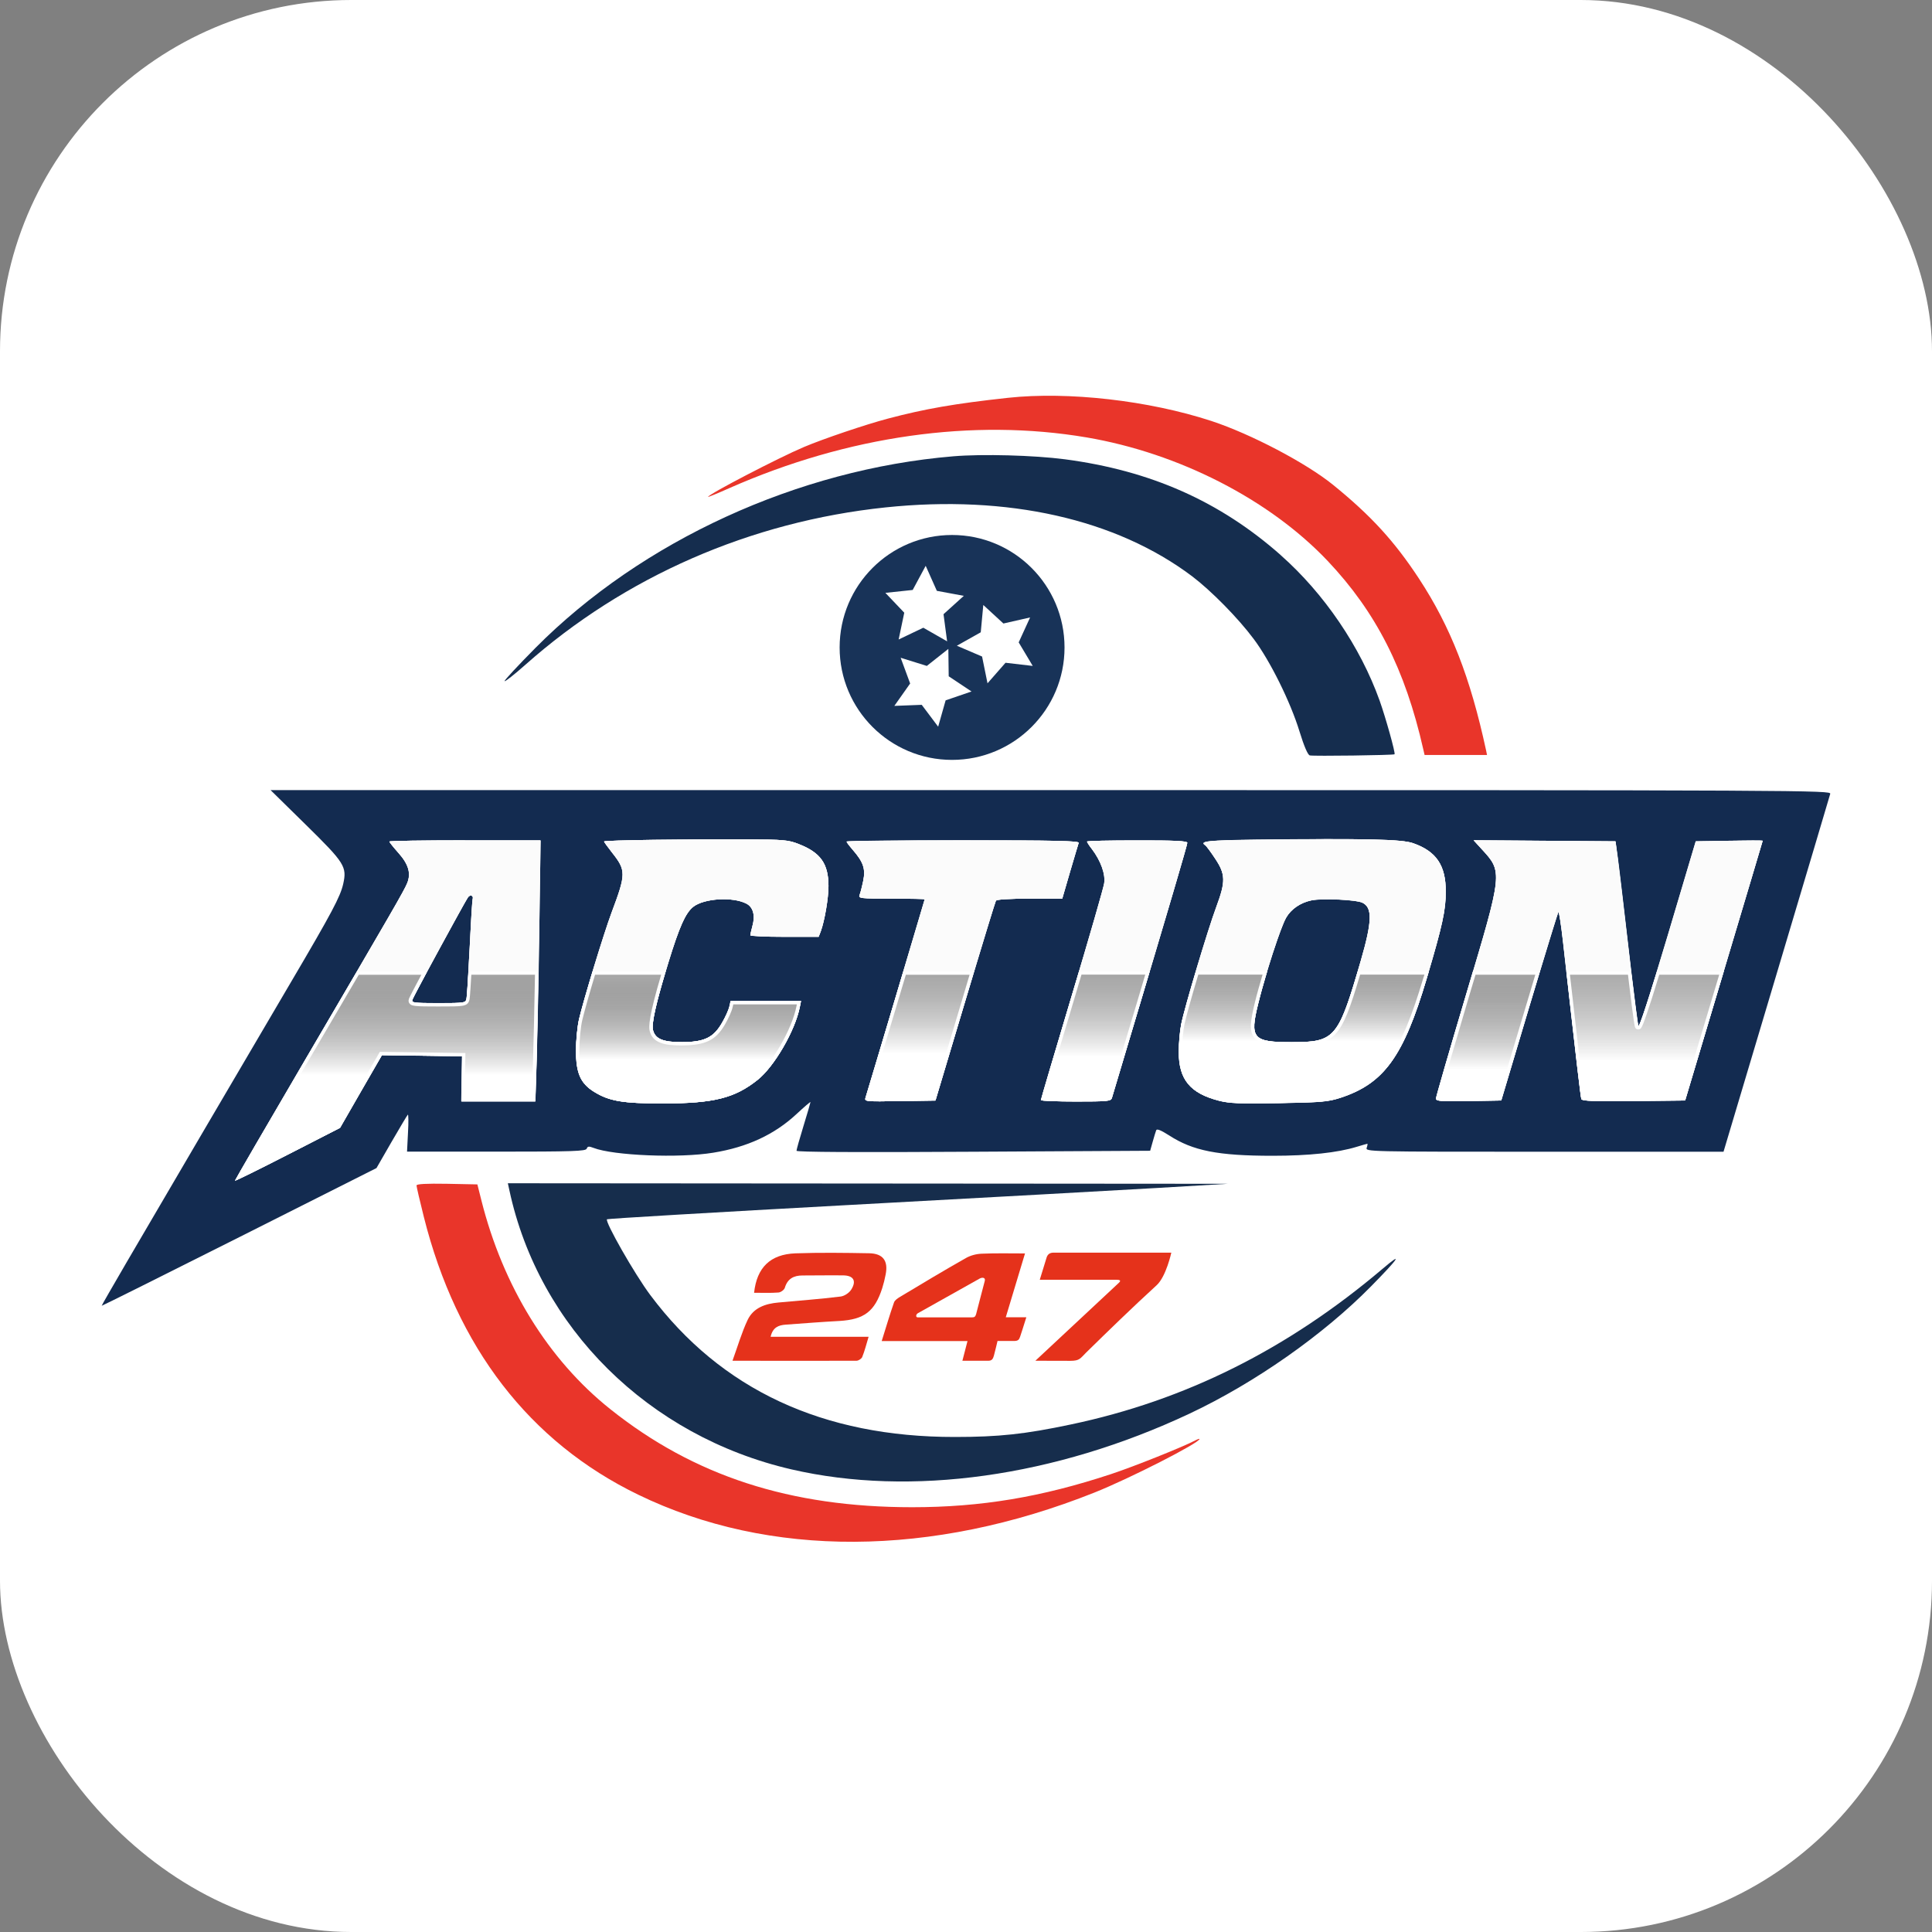 <svg width="22" height="22" viewBox="0 0 22 22" fill="none" xmlns="http://www.w3.org/2000/svg">
<rect x="0" y="0" width="22" height="22" fill="#808080" stroke="none"/>
<rect width="22" height="22" rx="4" fill="white"/>
<path fill-rule="evenodd" clip-rule="evenodd" d="M3.483 9.392C3.926 9.827 3.952 9.869 3.908 10.066C3.875 10.211 3.779 10.392 3.32 11.172C3.095 11.554 2.646 12.321 2.321 12.873C1.997 13.427 1.602 14.101 1.443 14.372C1.285 14.643 1.156 14.867 1.158 14.869C1.159 14.872 1.865 14.52 2.724 14.088L4.287 13.301L4.458 13.004C4.553 12.841 4.636 12.7 4.644 12.693C4.651 12.685 4.653 12.776 4.646 12.896L4.635 13.114H5.651C6.53 13.114 6.67 13.109 6.681 13.08C6.691 13.052 6.706 13.051 6.758 13.071C6.984 13.159 7.735 13.19 8.122 13.126C8.51 13.063 8.818 12.92 9.07 12.686C9.157 12.605 9.229 12.543 9.229 12.55C9.229 12.556 9.194 12.678 9.15 12.82C9.106 12.963 9.07 13.091 9.07 13.104C9.07 13.119 9.749 13.123 11.084 13.115L13.097 13.104L13.126 13.001C13.142 12.944 13.16 12.885 13.166 12.87C13.174 12.851 13.22 12.87 13.313 12.929C13.583 13.104 13.868 13.161 14.49 13.161C14.907 13.161 15.23 13.126 15.449 13.059C15.512 13.04 15.567 13.024 15.571 13.024C15.574 13.024 15.572 13.044 15.563 13.069C15.549 13.115 15.559 13.115 17.588 13.115H19.626L20.228 11.099C20.559 9.99 20.835 9.064 20.841 9.04C20.853 8.999 20.642 8.997 11.967 8.997H3.081L3.483 9.392ZM9.096 9.612C9.344 9.709 9.433 9.835 9.434 10.089C9.434 10.229 9.39 10.486 9.346 10.606L9.322 10.668H8.933C8.719 10.668 8.544 10.66 8.544 10.65C8.544 10.641 8.555 10.593 8.568 10.545C8.602 10.424 8.576 10.33 8.5 10.29C8.345 10.209 8.018 10.229 7.894 10.326C7.806 10.396 7.736 10.552 7.611 10.959C7.474 11.405 7.417 11.656 7.436 11.73C7.461 11.83 7.551 11.868 7.768 11.867C8.023 11.866 8.128 11.815 8.225 11.644C8.263 11.579 8.299 11.496 8.307 11.462L8.321 11.399H8.721H9.121L9.107 11.469C9.054 11.737 8.817 12.145 8.627 12.296C8.365 12.505 8.129 12.564 7.551 12.565C7.094 12.565 6.939 12.54 6.766 12.433C6.61 12.337 6.559 12.22 6.559 11.962C6.559 11.848 6.575 11.687 6.594 11.605C6.649 11.37 6.874 10.631 6.964 10.392C7.129 9.95 7.13 9.912 6.969 9.708C6.92 9.645 6.878 9.588 6.878 9.582C6.878 9.568 7.842 9.554 8.499 9.558C8.924 9.56 8.978 9.565 9.096 9.612ZM16.092 9.602C16.356 9.694 16.463 9.855 16.464 10.152C16.464 10.363 16.425 10.543 16.246 11.143C15.982 12.03 15.76 12.336 15.266 12.498C15.123 12.545 15.052 12.551 14.567 12.56C14.123 12.568 14.003 12.562 13.882 12.532C13.551 12.449 13.422 12.292 13.422 11.976C13.422 11.878 13.435 11.737 13.45 11.661C13.489 11.467 13.754 10.582 13.85 10.325C13.957 10.037 13.956 9.955 13.838 9.776C13.787 9.699 13.735 9.631 13.724 9.623C13.652 9.579 13.758 9.568 14.302 9.56C15.547 9.547 15.963 9.556 16.092 9.602ZM6.138 10.581C6.129 11.137 6.117 11.806 6.108 12.068L6.093 12.542H5.673H5.252L5.256 12.285L5.26 12.029L4.803 12.022L4.346 12.016L4.107 12.43L3.869 12.843L3.272 13.149C2.944 13.317 2.675 13.45 2.675 13.444C2.675 13.438 3.026 12.833 3.455 12.101C4.486 10.342 4.601 10.143 4.636 10.056C4.682 9.945 4.651 9.841 4.535 9.711C4.48 9.649 4.433 9.59 4.433 9.583C4.433 9.575 4.819 9.569 5.293 9.569H6.152L6.138 10.581ZM12.283 9.598C12.278 9.613 12.233 9.762 12.184 9.929L12.096 10.233H11.725C11.489 10.233 11.349 10.242 11.34 10.257C11.332 10.271 11.173 10.787 10.989 11.406L10.652 12.532L10.247 12.538C9.855 12.545 9.843 12.543 9.855 12.5C9.888 12.396 10.529 10.247 10.529 10.241C10.529 10.237 10.359 10.233 10.151 10.233C9.799 10.233 9.773 10.23 9.787 10.192C9.796 10.171 9.815 10.099 9.829 10.033C9.858 9.895 9.831 9.817 9.71 9.678C9.671 9.633 9.64 9.592 9.64 9.584C9.64 9.576 10.237 9.57 10.966 9.57C12.018 9.569 12.29 9.575 12.283 9.598ZM13.52 9.597C13.52 9.622 13.316 10.312 12.854 11.857C12.755 12.191 12.668 12.482 12.661 12.503C12.65 12.54 12.611 12.543 12.251 12.543C12.033 12.543 11.854 12.536 11.854 12.527C11.854 12.518 12.012 11.979 12.206 11.332C12.4 10.684 12.565 10.111 12.573 10.06C12.589 9.955 12.535 9.804 12.434 9.67C12.402 9.63 12.377 9.59 12.377 9.583C12.377 9.575 12.633 9.57 12.948 9.57C13.376 9.569 13.52 9.576 13.52 9.597ZM18.421 9.775C18.434 9.883 18.49 10.345 18.543 10.805C18.596 11.264 18.646 11.659 18.654 11.682C18.664 11.711 18.778 11.364 18.99 10.653L19.309 9.58L19.69 9.574C19.9 9.57 20.072 9.57 20.072 9.574C20.072 9.578 19.872 10.244 19.63 11.055L19.188 12.531L18.602 12.537C18.145 12.542 18.014 12.537 18.007 12.514C17.998 12.489 17.952 12.102 17.797 10.719C17.776 10.527 17.752 10.376 17.745 10.383C17.738 10.391 17.589 10.877 17.413 11.463L17.094 12.531L16.723 12.537C16.405 12.542 16.352 12.538 16.352 12.509C16.352 12.49 16.506 11.959 16.694 11.328C17.113 9.924 17.113 9.931 16.872 9.669L16.78 9.568L17.588 9.574L18.395 9.58L18.421 9.775ZM5.331 10.215C5.303 10.251 4.717 11.327 4.696 11.381C4.682 11.418 4.704 11.422 4.991 11.422C5.294 11.422 5.301 11.42 5.312 11.37C5.318 11.342 5.333 11.082 5.348 10.792C5.362 10.502 5.377 10.253 5.382 10.238C5.395 10.199 5.357 10.182 5.331 10.215ZM14.933 10.252C14.807 10.278 14.701 10.352 14.644 10.45C14.582 10.559 14.409 11.088 14.327 11.424C14.229 11.825 14.265 11.868 14.707 11.867C15.203 11.867 15.237 11.826 15.496 10.941C15.626 10.493 15.631 10.334 15.514 10.278C15.439 10.244 15.053 10.226 14.933 10.252Z" fill="#132B50"/>
<path fill-rule="evenodd" clip-rule="evenodd" d="M9.096 9.612C9.345 9.709 9.433 9.835 9.434 10.089C9.434 10.229 9.39 10.486 9.346 10.606L9.322 10.668H8.933C8.72 10.668 8.544 10.66 8.544 10.65C8.544 10.641 8.556 10.593 8.568 10.545C8.603 10.424 8.576 10.33 8.5 10.29C8.345 10.209 8.018 10.229 7.894 10.326C7.806 10.396 7.737 10.552 7.612 10.959C7.474 11.405 7.417 11.656 7.436 11.73C7.462 11.83 7.551 11.868 7.768 11.867C8.023 11.866 8.128 11.815 8.225 11.644C8.263 11.579 8.3 11.496 8.307 11.462L8.321 11.399H8.721H9.121L9.107 11.469C9.054 11.737 8.817 12.145 8.628 12.296C8.365 12.505 8.129 12.564 7.551 12.565C7.094 12.565 6.939 12.54 6.766 12.433C6.611 12.337 6.559 12.22 6.559 11.962C6.559 11.848 6.575 11.687 6.594 11.605C6.65 11.37 6.875 10.631 6.964 10.392C7.13 9.95 7.131 9.912 6.969 9.708C6.92 9.645 6.878 9.588 6.878 9.582C6.878 9.568 7.843 9.554 8.499 9.558C8.924 9.56 8.979 9.565 9.096 9.612Z" fill="#FBFBFB"/>
<path fill-rule="evenodd" clip-rule="evenodd" d="M16.092 9.602C15.964 9.556 15.547 9.547 14.303 9.563C13.759 9.569 13.653 9.58 13.725 9.626C13.736 9.633 13.788 9.702 13.838 9.779C13.957 9.957 13.958 10.039 13.851 10.328C13.755 10.585 13.49 11.47 13.451 11.663C13.435 11.739 13.423 11.881 13.423 11.978C13.423 12.293 13.552 12.45 13.882 12.535C14.002 12.565 14.122 12.57 14.566 12.562C15.051 12.554 15.122 12.547 15.266 12.501C15.759 12.339 15.981 12.033 16.245 11.146C16.424 10.545 16.463 10.366 16.463 10.155C16.465 9.855 16.356 9.695 16.092 9.602ZM15.495 10.941C15.238 11.828 15.203 11.867 14.707 11.867C14.265 11.867 14.228 11.824 14.328 11.424C14.411 11.088 14.583 10.559 14.645 10.45C14.701 10.352 14.807 10.278 14.934 10.252C15.054 10.227 15.44 10.244 15.513 10.278C15.63 10.334 15.625 10.493 15.495 10.941Z" fill="#FBFBFB"/>
<path fill-rule="evenodd" clip-rule="evenodd" d="M5.294 9.569C4.822 9.569 4.434 9.575 4.434 9.583C4.434 9.59 4.48 9.647 4.537 9.711C4.653 9.84 4.683 9.945 4.638 10.056C4.602 10.143 4.487 10.342 3.456 12.101C3.027 12.833 2.676 13.438 2.676 13.444C2.676 13.45 2.945 13.318 3.275 13.149L3.872 12.843L4.11 12.428L4.349 12.015L4.806 12.021L5.262 12.027L5.259 12.284L5.255 12.542H6.096L6.111 12.068C6.118 11.807 6.132 11.138 6.141 10.582L6.156 9.57H5.294V9.569ZM5.382 10.239C5.377 10.254 5.362 10.504 5.348 10.793C5.334 11.083 5.318 11.342 5.312 11.371C5.302 11.422 5.294 11.423 4.991 11.423C4.705 11.423 4.682 11.42 4.696 11.383C4.716 11.328 5.302 10.252 5.329 10.216C5.357 10.182 5.395 10.199 5.382 10.239Z" fill="#FBFBFB"/>
<path fill-rule="evenodd" clip-rule="evenodd" d="M12.283 9.598C12.278 9.613 12.234 9.762 12.185 9.929L12.096 10.233H11.725C11.489 10.233 11.349 10.242 11.34 10.257C11.333 10.271 11.174 10.787 10.989 11.407L10.652 12.532L10.247 12.538C9.856 12.545 9.843 12.543 9.856 12.501C9.889 12.396 10.53 10.247 10.53 10.241C10.53 10.237 10.36 10.233 10.151 10.233C9.799 10.233 9.774 10.23 9.788 10.193C9.797 10.171 9.816 10.099 9.829 10.033C9.858 9.895 9.832 9.817 9.711 9.678C9.672 9.633 9.64 9.592 9.64 9.584C9.64 9.577 10.237 9.57 10.967 9.57C12.018 9.569 12.291 9.575 12.283 9.598Z" fill="#FBFBFB"/>
<path fill-rule="evenodd" clip-rule="evenodd" d="M13.52 9.597C13.52 9.622 13.317 10.313 12.855 11.857C12.755 12.191 12.668 12.482 12.662 12.503C12.65 12.54 12.611 12.543 12.252 12.543C12.033 12.543 11.854 12.536 11.854 12.527C11.854 12.518 12.013 11.979 12.206 11.332C12.4 10.684 12.566 10.111 12.573 10.06C12.59 9.955 12.536 9.804 12.435 9.67C12.403 9.63 12.378 9.59 12.378 9.583C12.378 9.575 12.634 9.57 12.948 9.57C13.376 9.569 13.52 9.577 13.52 9.597Z" fill="#FBFBFB"/>
<path fill-rule="evenodd" clip-rule="evenodd" d="M18.421 9.775C18.435 9.883 18.491 10.345 18.544 10.805C18.597 11.264 18.647 11.659 18.655 11.682C18.665 11.711 18.779 11.364 18.991 10.653L19.31 9.58L19.691 9.574C19.901 9.57 20.072 9.57 20.072 9.574C20.072 9.578 19.873 10.244 19.63 11.055L19.189 12.531L18.603 12.537C18.146 12.542 18.015 12.537 18.007 12.514C17.998 12.489 17.953 12.102 17.798 10.719C17.776 10.528 17.752 10.376 17.746 10.383C17.738 10.391 17.59 10.877 17.414 11.463L17.095 12.531L16.724 12.537C16.405 12.542 16.352 12.538 16.352 12.509C16.352 12.49 16.506 11.959 16.695 11.328C17.114 9.924 17.114 9.931 16.873 9.669L16.78 9.568L17.588 9.574L18.396 9.58L18.421 9.775Z" fill="#FBFBFB"/>
<path fill-rule="evenodd" clip-rule="evenodd" d="M9.434 10.087C9.434 10.228 9.39 10.485 9.346 10.605L9.322 10.667H8.933C8.72 10.667 8.544 10.659 8.544 10.649C8.544 10.639 8.556 10.592 8.568 10.545C8.602 10.424 8.577 10.33 8.5 10.29C8.345 10.209 8.018 10.229 7.894 10.326C7.806 10.396 7.736 10.552 7.611 10.959C7.6 10.994 7.59 11.027 7.581 11.06C7.466 11.443 7.418 11.661 7.436 11.73C7.461 11.831 7.551 11.868 7.768 11.867C8.023 11.866 8.128 11.815 8.225 11.644C8.263 11.579 8.299 11.496 8.307 11.462L8.321 11.399H9.122L9.108 11.468C9.055 11.736 8.818 12.145 8.629 12.296C8.366 12.505 8.13 12.564 7.552 12.565C7.095 12.565 6.94 12.54 6.767 12.433C6.612 12.337 6.56 12.22 6.56 11.962C6.56 11.848 6.576 11.687 6.595 11.605C6.621 11.498 6.681 11.284 6.749 11.061C6.829 10.798 6.917 10.523 6.965 10.392C7.132 9.95 7.132 9.912 6.97 9.708C6.921 9.645 6.879 9.588 6.879 9.582C6.879 9.568 7.844 9.554 8.5 9.558C8.925 9.56 8.98 9.565 9.097 9.612C9.343 9.709 9.433 9.834 9.434 10.087Z" fill="#FBFBFB"/>
<path fill-rule="evenodd" clip-rule="evenodd" d="M16.092 9.602C15.964 9.556 15.547 9.547 14.303 9.563C13.759 9.569 13.653 9.58 13.725 9.626C13.736 9.633 13.788 9.702 13.838 9.779C13.957 9.957 13.958 10.039 13.851 10.328C13.8 10.463 13.703 10.772 13.617 11.062C13.539 11.324 13.47 11.572 13.451 11.663C13.435 11.739 13.423 11.881 13.423 11.978C13.423 12.293 13.552 12.45 13.882 12.535C14.002 12.565 14.122 12.57 14.566 12.562C15.051 12.553 15.122 12.547 15.266 12.5C15.759 12.338 15.981 12.033 16.245 11.146C16.254 11.118 16.262 11.09 16.269 11.064C16.427 10.529 16.463 10.355 16.462 10.156C16.465 9.855 16.356 9.695 16.092 9.602ZM15.495 10.941C15.483 10.983 15.471 11.022 15.46 11.061C15.233 11.831 15.18 11.868 14.707 11.868C14.265 11.868 14.228 11.825 14.328 11.425C14.354 11.318 14.391 11.189 14.429 11.061C14.51 10.792 14.603 10.525 14.645 10.452C14.701 10.353 14.807 10.28 14.934 10.253C15.054 10.228 15.44 10.245 15.513 10.28C15.63 10.334 15.625 10.493 15.495 10.941Z" fill="#FBFBFB"/>
<path fill-rule="evenodd" clip-rule="evenodd" d="M5.294 9.569C4.822 9.569 4.435 9.575 4.435 9.583C4.435 9.59 4.48 9.647 4.537 9.711C4.653 9.84 4.683 9.945 4.638 10.056C4.611 10.122 4.539 10.251 4.066 11.061C3.911 11.327 3.711 11.667 3.458 12.101C3.029 12.833 2.678 13.438 2.678 13.444C2.678 13.45 2.947 13.317 3.276 13.149L3.873 12.843L4.112 12.428L4.35 12.015L4.807 12.021L5.264 12.027L5.26 12.284L5.256 12.542H6.097L6.112 12.068C6.118 11.88 6.126 11.479 6.134 11.061C6.136 10.901 6.139 10.736 6.141 10.582L6.156 9.57H5.294V9.569ZM5.383 10.239C5.378 10.254 5.362 10.504 5.349 10.793C5.343 10.888 5.338 10.98 5.335 11.061C5.325 11.228 5.317 11.352 5.313 11.371C5.303 11.422 5.295 11.423 4.993 11.423C4.706 11.423 4.683 11.42 4.697 11.382C4.704 11.364 4.774 11.232 4.865 11.061C5.047 10.724 5.312 10.239 5.331 10.216C5.357 10.182 5.395 10.199 5.383 10.239Z" fill="#FBFBFB"/>
<path fill-rule="evenodd" clip-rule="evenodd" d="M12.283 9.598C12.278 9.613 12.232 9.762 12.184 9.929L12.096 10.233H11.726C11.49 10.233 11.35 10.242 11.341 10.257C11.335 10.267 11.23 10.606 11.094 11.061C11.061 11.17 11.026 11.286 10.99 11.406L10.653 12.532L10.248 12.538C9.857 12.545 9.844 12.543 9.857 12.5C9.876 12.438 10.103 11.684 10.287 11.061C10.42 10.617 10.531 10.243 10.531 10.239C10.531 10.235 10.361 10.232 10.152 10.232C9.8 10.232 9.775 10.229 9.789 10.191C9.798 10.17 9.817 10.098 9.83 10.032C9.859 9.894 9.833 9.816 9.712 9.676C9.673 9.632 9.641 9.59 9.641 9.582C9.641 9.574 10.238 9.568 10.968 9.568C12.018 9.569 12.29 9.575 12.283 9.598Z" fill="#FBFBFB"/>
<path fill-rule="evenodd" clip-rule="evenodd" d="M13.52 9.597C13.52 9.617 13.387 10.072 13.092 11.061C13.022 11.295 12.943 11.561 12.854 11.857C12.755 12.191 12.668 12.481 12.661 12.503C12.65 12.54 12.611 12.543 12.251 12.543C12.033 12.543 11.854 12.536 11.854 12.527C11.854 12.518 12.013 11.981 12.207 11.332C12.235 11.239 12.261 11.15 12.288 11.062C12.445 10.533 12.568 10.104 12.575 10.06C12.592 9.955 12.538 9.804 12.437 9.67C12.405 9.63 12.38 9.59 12.38 9.583C12.38 9.575 12.636 9.57 12.95 9.57C13.376 9.569 13.52 9.576 13.52 9.597Z" fill="#FBFBFB"/>
<path fill-rule="evenodd" clip-rule="evenodd" d="M20.072 9.574C20.072 9.578 19.872 10.244 19.63 11.056L19.629 11.061L19.19 12.531L18.604 12.537C18.147 12.542 18.016 12.537 18.008 12.514C18.001 12.492 17.962 12.166 17.838 11.061C17.825 10.955 17.813 10.841 17.799 10.72C17.777 10.527 17.753 10.377 17.747 10.385C17.742 10.39 17.655 10.67 17.536 11.062C17.498 11.188 17.458 11.323 17.415 11.465L17.096 12.532L16.725 12.538C16.407 12.543 16.354 12.54 16.354 12.511C16.354 12.492 16.508 11.96 16.696 11.329C16.725 11.235 16.751 11.145 16.775 11.062C17.113 9.926 17.097 9.914 16.873 9.67L16.781 9.569L17.589 9.575L18.397 9.582L18.424 9.776C18.439 9.884 18.493 10.347 18.546 10.806C18.556 10.894 18.566 10.98 18.576 11.062C18.617 11.404 18.651 11.665 18.658 11.683C18.667 11.706 18.738 11.496 18.872 11.062C18.908 10.944 18.949 10.807 18.995 10.654L19.315 9.582L19.696 9.575C19.9 9.57 20.072 9.57 20.072 9.574Z" fill="#FBFBFB"/>
<path fill-rule="evenodd" clip-rule="evenodd" d="M2.719 13.406C2.803 13.258 3.089 12.767 3.473 12.111C3.724 11.681 3.922 11.345 4.076 11.08H4.832C4.736 11.26 4.684 11.358 4.678 11.375C4.676 11.381 4.669 11.398 4.679 11.413C4.697 11.438 4.743 11.441 4.991 11.441C5.298 11.441 5.317 11.441 5.331 11.374C5.336 11.347 5.347 11.171 5.352 11.079H6.112C6.104 11.511 6.096 11.888 6.091 12.067L6.077 12.523H5.274L5.278 12.285L5.281 12.01L4.337 11.997L3.859 12.829L3.266 13.133C3.004 13.267 2.806 13.365 2.719 13.406Z" fill="url(#paint0_linear_1335_1029)"/>
<path d="M6.092 11.099C6.084 11.524 6.076 11.892 6.07 12.067L6.057 12.504H5.292L5.295 12.285L5.299 12.029V11.991H5.261L4.805 11.984L4.348 11.978H4.325L4.314 11.997L4.075 12.411L3.843 12.815L3.255 13.116C3.039 13.226 2.866 13.314 2.764 13.363C2.873 13.171 3.141 12.712 3.487 12.121C3.733 11.702 3.929 11.366 4.085 11.1H4.798C4.667 11.345 4.661 11.364 4.658 11.37C4.656 11.377 4.645 11.403 4.662 11.425C4.685 11.458 4.725 11.461 4.989 11.461C5.144 11.461 5.221 11.461 5.265 11.453C5.322 11.444 5.338 11.419 5.347 11.379C5.352 11.353 5.361 11.205 5.367 11.099H6.092ZM6.131 11.061H5.335C5.325 11.228 5.317 11.351 5.313 11.371C5.303 11.422 5.295 11.423 4.993 11.423C4.707 11.423 4.683 11.42 4.697 11.382C4.704 11.364 4.774 11.232 4.865 11.061H4.066C3.911 11.327 3.711 11.667 3.458 12.101C3.029 12.833 2.678 13.438 2.678 13.444C2.69 13.444 2.954 13.314 3.275 13.149L3.872 12.843L4.11 12.428L4.349 12.015L4.806 12.021L5.263 12.027L5.259 12.284L5.255 12.542H6.096L6.111 12.068C6.115 11.88 6.123 11.479 6.131 11.061Z" fill="white"/>
<path fill-rule="evenodd" clip-rule="evenodd" d="M7.541 12.546C7.094 12.546 6.944 12.521 6.776 12.417C6.626 12.325 6.578 12.213 6.578 11.962C6.578 11.848 6.593 11.69 6.612 11.609C6.635 11.511 6.69 11.314 6.761 11.08H7.555C7.407 11.572 7.406 11.69 7.417 11.735C7.445 11.845 7.537 11.886 7.76 11.886H7.768C8.031 11.884 8.141 11.83 8.242 11.654C8.28 11.587 8.317 11.503 8.326 11.466L8.336 11.418H9.097L9.089 11.465C9.036 11.729 8.802 12.134 8.615 12.282C8.355 12.489 8.126 12.546 7.55 12.546H7.541Z" fill="url(#paint1_linear_1335_1029)"/>
<path d="M7.529 11.099C7.389 11.57 7.386 11.69 7.398 11.74C7.432 11.877 7.567 11.905 7.758 11.905H7.767C8.034 11.903 8.153 11.845 8.257 11.663C8.292 11.602 8.334 11.513 8.342 11.47L8.35 11.437H9.074L9.069 11.461C9.018 11.721 8.787 12.12 8.604 12.266C8.347 12.47 8.121 12.527 7.551 12.527H7.541C7.099 12.527 6.95 12.502 6.786 12.4C6.642 12.312 6.597 12.206 6.597 11.962C6.597 11.852 6.612 11.692 6.631 11.614C6.654 11.519 6.707 11.328 6.776 11.099H7.529ZM7.58 11.061H6.747C6.68 11.284 6.618 11.498 6.593 11.605C6.574 11.687 6.558 11.848 6.558 11.962C6.558 12.22 6.609 12.337 6.765 12.433C6.936 12.538 7.09 12.565 7.54 12.565C7.543 12.565 7.546 12.565 7.55 12.565C8.128 12.565 8.364 12.505 8.626 12.296C8.816 12.145 9.053 11.735 9.106 11.468L9.12 11.399H8.318L8.304 11.462C8.297 11.496 8.26 11.579 8.222 11.644C8.125 11.815 8.02 11.866 7.766 11.867C7.763 11.867 7.759 11.867 7.757 11.867C7.546 11.867 7.459 11.83 7.434 11.73C7.417 11.662 7.465 11.444 7.58 11.061Z" fill="white"/>
<path fill-rule="evenodd" clip-rule="evenodd" d="M10.014 12.521C9.98 12.521 9.89 12.521 9.871 12.512C9.871 12.511 9.872 12.508 9.874 12.504C9.893 12.445 10.11 11.721 10.3 11.079H11.066C11.036 11.181 11.003 11.289 10.97 11.399L10.637 12.512L10.246 12.518C10.154 12.519 10.073 12.521 10.014 12.521Z" fill="url(#paint2_linear_1335_1029)"/>
<path d="M11.041 11.099C11.012 11.194 10.983 11.293 10.953 11.395L10.624 12.494L10.247 12.5C10.155 12.502 10.073 12.503 10.015 12.503C9.958 12.503 9.918 12.502 9.896 12.499C9.931 12.384 10.133 11.707 10.315 11.1H11.041M11.091 11.061H10.286C10.101 11.682 9.875 12.438 9.856 12.5C9.846 12.532 9.851 12.541 10.014 12.541C10.07 12.541 10.146 12.54 10.246 12.538L10.651 12.532L10.988 11.406C11.024 11.286 11.059 11.17 11.091 11.061Z" fill="white"/>
<path fill-rule="evenodd" clip-rule="evenodd" d="M12.251 12.523C12.047 12.523 11.918 12.517 11.877 12.512C11.902 12.422 12.032 11.981 12.225 11.336C12.251 11.248 12.277 11.162 12.302 11.079H13.068C13 11.308 12.923 11.565 12.838 11.85C12.739 12.184 12.651 12.475 12.645 12.497C12.636 12.521 12.558 12.523 12.251 12.523Z" fill="url(#paint3_linear_1335_1029)"/>
<path d="M13.041 11.099C12.966 11.353 12.893 11.597 12.818 11.845C12.72 12.174 12.634 12.463 12.625 12.49C12.597 12.504 12.429 12.504 12.251 12.504C12.076 12.504 11.956 12.499 11.9 12.495C11.936 12.37 12.062 11.944 12.243 11.341C12.268 11.258 12.292 11.178 12.315 11.098H13.041M13.092 11.061H12.287C12.26 11.149 12.234 11.239 12.206 11.331C12.012 11.978 11.852 12.517 11.852 12.526C11.852 12.535 12.032 12.542 12.25 12.542C12.61 12.542 12.649 12.538 12.66 12.502C12.667 12.48 12.754 12.189 12.854 11.855C12.944 11.561 13.023 11.295 13.092 11.061Z" fill="white"/>
<path fill-rule="evenodd" clip-rule="evenodd" d="M14.272 12.545C14.049 12.545 13.967 12.534 13.888 12.514C13.568 12.432 13.443 12.282 13.443 11.977C13.443 11.881 13.456 11.74 13.471 11.666C13.487 11.585 13.549 11.361 13.632 11.08H14.403C14.366 11.205 14.334 11.322 14.31 11.42C14.259 11.627 14.244 11.736 14.297 11.805C14.353 11.876 14.474 11.887 14.708 11.887C14.935 11.887 15.081 11.881 15.19 11.767C15.291 11.662 15.36 11.47 15.475 11.08H16.246C16.241 11.095 16.229 11.138 16.229 11.138C15.966 12.02 15.749 12.321 15.262 12.48C15.12 12.527 15.05 12.533 14.568 12.541C14.44 12.543 14.345 12.545 14.272 12.545Z" fill="url(#paint4_linear_1335_1029)"/>
<path d="M16.22 11.099C16.217 11.108 16.215 11.118 16.211 11.127L16.209 11.132C15.95 12.006 15.735 12.304 15.254 12.461C15.115 12.507 15.044 12.513 14.566 12.521C14.439 12.523 14.344 12.524 14.271 12.524C14.049 12.524 13.969 12.514 13.891 12.495C13.577 12.416 13.459 12.274 13.459 11.976C13.459 11.882 13.472 11.742 13.487 11.668C13.503 11.589 13.563 11.371 13.645 11.098H14.377C14.343 11.214 14.312 11.322 14.29 11.414C14.238 11.627 14.223 11.74 14.281 11.815C14.34 11.892 14.465 11.905 14.706 11.905C15.204 11.905 15.267 11.844 15.488 11.098H16.22M16.271 11.061H15.461C15.234 11.831 15.181 11.868 14.707 11.868C14.266 11.868 14.229 11.825 14.329 11.425C14.355 11.317 14.392 11.189 14.43 11.061H13.618C13.54 11.323 13.47 11.571 13.452 11.662C13.437 11.738 13.424 11.88 13.424 11.977C13.424 12.292 13.553 12.449 13.883 12.533C13.97 12.556 14.059 12.564 14.272 12.564C14.351 12.564 14.447 12.562 14.567 12.56C15.052 12.551 15.123 12.545 15.267 12.498C15.76 12.336 15.982 12.03 16.246 11.143C16.255 11.116 16.262 11.088 16.271 11.061Z" fill="white"/>
<path fill-rule="evenodd" clip-rule="evenodd" d="M16.536 12.521C16.498 12.521 16.386 12.521 16.37 12.509C16.376 12.474 16.514 11.997 16.71 11.334C16.737 11.245 16.762 11.16 16.786 11.082H17.507C17.471 11.199 17.432 11.327 17.393 11.46L17.078 12.514L16.721 12.521C16.639 12.519 16.582 12.521 16.536 12.521Z" fill="url(#paint5_linear_1335_1029)"/>
<path d="M17.483 11.099C17.454 11.194 17.416 11.32 17.377 11.453L17.065 12.494L16.722 12.5C16.638 12.502 16.582 12.503 16.537 12.503C16.464 12.503 16.416 12.5 16.393 12.497C16.419 12.399 16.55 11.945 16.73 11.339C16.756 11.255 16.78 11.175 16.802 11.099H17.483ZM17.533 11.061H16.772C16.747 11.143 16.722 11.233 16.693 11.328C16.505 11.959 16.351 12.49 16.351 12.509C16.351 12.532 16.382 12.54 16.536 12.54C16.584 12.54 16.646 12.538 16.722 12.537L17.093 12.531L17.412 11.463C17.455 11.322 17.495 11.185 17.533 11.061Z" fill="white"/>
<path fill-rule="evenodd" clip-rule="evenodd" d="M18.343 12.519C18.263 12.519 18.056 12.519 18.024 12.504C18.014 12.454 17.959 11.979 17.858 11.079H18.557C18.572 11.207 18.627 11.657 18.638 11.687C18.642 11.696 18.649 11.701 18.657 11.701C18.677 11.701 18.691 11.701 18.881 11.078H19.604L19.174 12.511L18.603 12.517C18.497 12.519 18.411 12.519 18.343 12.519Z" fill="url(#paint6_linear_1335_1029)"/>
<path d="M19.577 11.099L19.159 12.494L18.601 12.5C18.495 12.502 18.411 12.502 18.341 12.502C18.277 12.502 18.09 12.502 18.04 12.49C18.026 12.402 17.97 11.924 17.877 11.099H18.538C18.561 11.291 18.606 11.666 18.618 11.696C18.624 11.713 18.638 11.723 18.654 11.723C18.686 11.723 18.696 11.709 18.754 11.54C18.788 11.441 18.835 11.293 18.894 11.099H19.577ZM19.629 11.061H18.868C18.741 11.475 18.671 11.685 18.657 11.685C18.656 11.685 18.656 11.685 18.656 11.683C18.648 11.665 18.614 11.403 18.573 11.062H17.836C17.961 12.169 17.999 12.493 18.007 12.516C18.013 12.533 18.093 12.54 18.343 12.54C18.415 12.54 18.5 12.54 18.603 12.538L19.188 12.532L19.629 11.061Z" fill="white"/>
<path d="M8.587 14.721C8.618 14.433 8.772 14.283 9.057 14.272C9.337 14.262 9.617 14.266 9.897 14.271C10.056 14.274 10.116 14.358 10.085 14.513C10.075 14.566 10.062 14.618 10.046 14.669C9.96 14.935 9.84 15.025 9.559 15.042C9.355 15.053 9.151 15.069 8.946 15.084C8.867 15.09 8.8 15.113 8.775 15.222C9.148 15.222 9.511 15.222 9.891 15.222C9.864 15.312 9.846 15.384 9.818 15.453C9.81 15.472 9.776 15.495 9.753 15.495C9.291 15.497 8.828 15.495 8.341 15.495C8.401 15.329 8.446 15.173 8.514 15.029C8.581 14.89 8.718 14.845 8.864 14.832C9.1 14.81 9.336 14.793 9.571 14.764C9.616 14.759 9.672 14.721 9.695 14.682C9.755 14.584 9.718 14.525 9.603 14.523C9.448 14.521 9.294 14.524 9.139 14.524C9.039 14.524 8.968 14.56 8.937 14.664C8.93 14.688 8.891 14.716 8.865 14.718C8.776 14.725 8.686 14.721 8.587 14.721Z" fill="#E5321B"/>
<path d="M10.959 15.495C10.959 15.495 10.996 15.353 11.017 15.271C10.692 15.271 10.376 15.271 10.04 15.271C10.091 15.109 10.132 14.969 10.18 14.832C10.189 14.805 10.222 14.784 10.248 14.768C10.498 14.618 10.747 14.468 11 14.325C11.053 14.295 11.119 14.278 11.181 14.276C11.338 14.269 11.496 14.273 11.672 14.273C11.598 14.519 11.527 14.753 11.453 15C11.535 15 11.602 15 11.687 15C11.662 15.084 11.626 15.19 11.616 15.222C11.605 15.255 11.593 15.27 11.546 15.27C11.499 15.27 11.359 15.27 11.359 15.27C11.359 15.27 11.328 15.402 11.318 15.436C11.308 15.47 11.298 15.495 11.255 15.495H10.959V15.495ZM11.213 14.589C11.226 14.546 11.185 14.543 11.156 14.559L10.45 14.955C10.427 14.971 10.427 15.001 10.45 15.001H11.069C11.096 15.001 11.106 14.994 11.115 14.965C11.115 14.966 11.201 14.632 11.213 14.589Z" fill="#E5321B"/>
<path d="M12.716 14.573C12.644 14.573 11.84 14.573 11.84 14.573L11.919 14.316C11.932 14.281 11.956 14.264 11.998 14.264H13.338C13.338 14.264 13.279 14.536 13.171 14.635C12.898 14.885 12.633 15.142 12.369 15.401C12.3 15.469 12.296 15.496 12.187 15.496L11.79 15.495C11.79 15.495 12.707 14.64 12.723 14.624C12.74 14.607 12.789 14.573 12.716 14.573Z" fill="#E5321B"/>
<path d="M10.841 6.092C10.134 6.092 9.561 6.665 9.561 7.373C9.561 8.08 10.134 8.653 10.841 8.653C11.548 8.653 12.122 8.08 12.122 7.373C12.122 6.665 11.548 6.092 10.841 6.092ZM10.393 6.718L10.541 6.443L10.668 6.728L10.975 6.785L10.744 6.994L10.785 7.303L10.514 7.148L10.233 7.282L10.297 6.977L10.082 6.751L10.393 6.718ZM10.768 7.975L10.683 8.275L10.496 8.026L10.184 8.038L10.364 7.783L10.256 7.49L10.554 7.583L10.799 7.389L10.803 7.701L11.063 7.874L10.768 7.975ZM11.45 7.547L11.245 7.781L11.183 7.476L10.896 7.353L11.168 7.2L11.197 6.889L11.426 7.1L11.73 7.031L11.6 7.315L11.76 7.583L11.45 7.547Z" fill="#183358"/>
<path fill-rule="evenodd" clip-rule="evenodd" d="M14.585 6.322C13.89 5.708 13.102 5.359 12.126 5.23C11.773 5.184 11.188 5.168 10.855 5.196C9.084 5.344 7.309 6.158 6.098 7.377C5.898 7.579 5.74 7.749 5.746 7.756C5.753 7.763 5.858 7.68 5.98 7.572C7.112 6.566 8.547 5.939 10.083 5.778C11.476 5.632 12.709 5.91 13.576 6.563C13.792 6.727 14.098 7.037 14.276 7.276C14.463 7.525 14.695 7.994 14.797 8.327C14.849 8.496 14.892 8.597 14.915 8.602C14.958 8.612 15.869 8.6 15.88 8.589C15.892 8.576 15.779 8.172 15.71 7.978C15.491 7.366 15.078 6.758 14.584 6.322L14.585 6.322Z" fill="#152D4E"/>
<path fill-rule="evenodd" clip-rule="evenodd" d="M9.659 13.722C11.162 13.64 12.749 13.553 13.186 13.527L13.98 13.48L9.882 13.477L5.783 13.474L5.8 13.552C6.136 15.119 7.386 16.356 9.012 16.732C10.374 17.047 12.014 16.817 13.544 16.098C14.288 15.748 15.071 15.199 15.615 14.645C15.931 14.324 15.982 14.245 15.745 14.447C14.663 15.364 13.497 15.947 12.192 16.221C11.671 16.331 11.375 16.363 10.874 16.363C9.371 16.365 8.21 15.824 7.405 14.747C7.227 14.509 6.886 13.911 6.912 13.884C6.919 13.877 8.155 13.804 9.658 13.722H9.659Z" fill="#162D4C"/>
<path fill-rule="evenodd" clip-rule="evenodd" d="M5.437 13.487L5.09 13.48C4.854 13.476 4.743 13.482 4.743 13.499C4.743 13.513 4.78 13.673 4.826 13.856C5.199 15.342 6.031 16.421 7.267 17.02C8.758 17.744 10.611 17.735 12.465 16.995C12.864 16.836 13.659 16.43 13.659 16.386C13.659 16.381 13.636 16.389 13.609 16.403C13.481 16.472 12.909 16.701 12.654 16.785C11.86 17.048 11.169 17.163 10.387 17.163C8.998 17.163 7.902 16.807 6.948 16.045C6.243 15.483 5.727 14.646 5.481 13.666L5.436 13.487L5.437 13.487Z" fill="#E9352A"/>
<path fill-rule="evenodd" clip-rule="evenodd" d="M16.157 6.587C15.876 6.16 15.611 5.871 15.18 5.521C14.871 5.271 14.244 4.942 13.795 4.794C13.08 4.56 12.163 4.456 11.478 4.53C10.872 4.596 10.533 4.655 10.11 4.767C9.853 4.835 9.375 4.997 9.155 5.09C8.864 5.213 8.063 5.63 8.063 5.658C8.063 5.662 8.172 5.618 8.306 5.558C9.655 4.963 11.077 4.761 12.374 4.981C13.425 5.16 14.457 5.689 15.119 6.388C15.67 6.971 16.001 7.622 16.207 8.532L16.222 8.597H16.933L16.922 8.543C16.742 7.711 16.518 7.137 16.157 6.587Z" fill="#E9352A"/>
<defs>
<linearGradient id="paint0_linear_1335_1029" x1="4.416" y1="12.243" x2="4.416" y2="8.866" gradientUnits="userSpaceOnUse">
<stop stop-color="white"/>
<stop offset="0.42" stop-opacity="0.3"/>
</linearGradient>
<linearGradient id="paint1_linear_1335_1029" x1="7.837" y1="12.063" x2="7.837" y2="9.56" gradientUnits="userSpaceOnUse">
<stop stop-color="white"/>
<stop offset="0.42" stop-opacity="0.3"/>
</linearGradient>
<linearGradient id="paint2_linear_1335_1029" x1="10.469" y1="11.994" x2="10.469" y2="8.138" gradientUnits="userSpaceOnUse">
<stop stop-color="white"/>
<stop offset="0.42" stop-opacity="0.3"/>
</linearGradient>
<linearGradient id="paint3_linear_1335_1029" x1="12.472" y1="12.034" x2="12.472" y2="8.077" gradientUnits="userSpaceOnUse">
<stop stop-color="white"/>
<stop offset="0.42" stop-opacity="0.3"/>
</linearGradient>
<linearGradient id="paint4_linear_1335_1029" x1="14.844" y1="11.858" x2="14.844" y2="9.077" gradientUnits="userSpaceOnUse">
<stop stop-color="white"/>
<stop offset="0.42" stop-opacity="0.3"/>
</linearGradient>
<linearGradient id="paint5_linear_1335_1029" x1="16.939" y1="12.178" x2="16.939" y2="8.815" gradientUnits="userSpaceOnUse">
<stop stop-color="white"/>
<stop offset="0.42" stop-opacity="0.3"/>
</linearGradient>
<linearGradient id="paint6_linear_1335_1029" x1="18.73" y1="12.381" x2="18.73" y2="9.732" gradientUnits="userSpaceOnUse">
<stop offset="0.112" stop-color="white"/>
<stop offset="0.872" stop-opacity="0.3"/>
</linearGradient>
</defs>
</svg>
